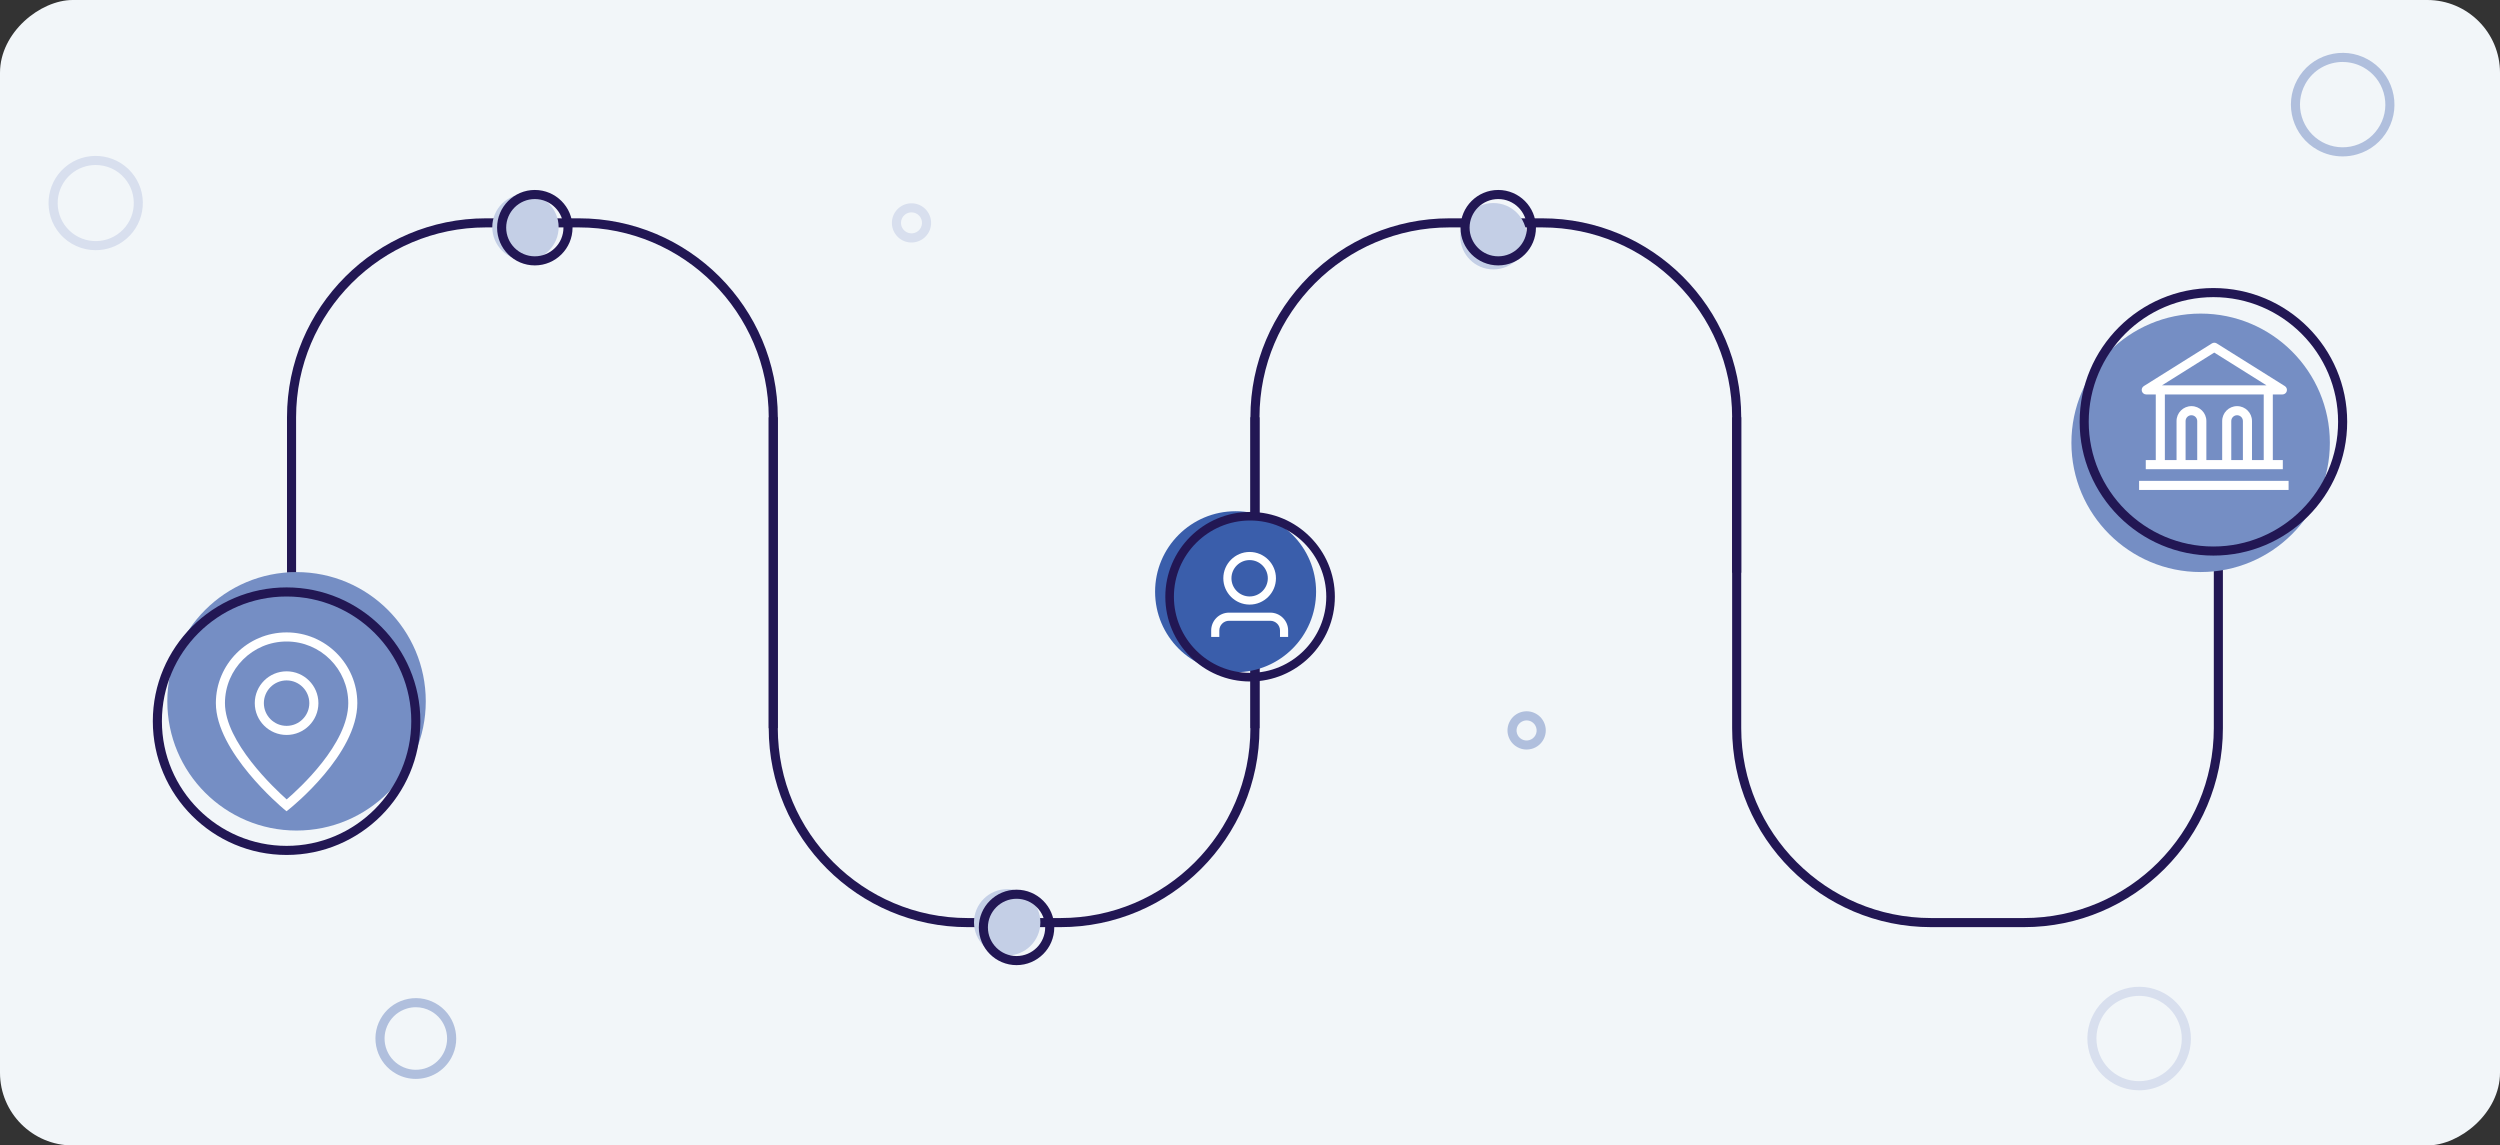 <?xml version="1.0" encoding="UTF-8"?>
<svg id="Craft_exceptional_banking_journeys" data-name="Craft exceptional banking journeys" xmlns="http://www.w3.org/2000/svg" viewBox="0 0 550 252">
  <rect x="0" y="0" width="550" height="252" fill="#333333" stroke="none"/>
  <defs>
    <style>
      .cls-1 {
        fill: #b0bfdd;
      }

      .cls-1, .cls-2, .cls-3, .cls-4, .cls-5, .cls-6, .cls-7, .cls-8 {
        stroke-width: 0px;
      }

      .cls-2 {
        fill: #3a5eab;
      }

      .cls-3 {
        fill: #f2f6f9;
      }

      .cls-4 {
        fill: #758ec4;
      }

      .cls-5 {
        fill: #c4cfe6;
      }

      .cls-6 {
        fill: #fff;
      }

      .cls-7 {
        fill: #221754;
      }

      .cls-8 {
        fill: #d8dfee;
      }
    </style>
  </defs>
  <rect class="cls-3" x="149" y="-149" width="252" height="550" rx="16" ry="16" transform="translate(149 401) rotate(-90)"/>
  <path class="cls-1" d="M91.47,237.36c-1.44,0-2.9-.35-4.25-1.09-2.08-1.14-3.59-3.02-4.26-5.3s-.41-4.68.73-6.76h0c1.14-2.08,3.02-3.59,5.3-4.26,2.28-.67,4.68-.41,6.76.73,4.3,2.35,5.88,7.76,3.53,12.06-1.61,2.95-4.66,4.62-7.81,4.62ZM91.49,221.59c-.65,0-1.3.09-1.94.28-1.76.52-3.22,1.69-4.1,3.3h0c-.88,1.61-1.08,3.47-.57,5.24.52,1.76,1.69,3.22,3.3,4.1,3.33,1.82,7.52.6,9.34-2.73,1.82-3.33.6-7.52-2.73-9.34-1.03-.56-2.16-.85-3.29-.85Z"/>
  <path class="cls-8" d="M200.54,53.35c-.11,0-.23,0-.35-.01-1.15-.09-2.19-.62-2.94-1.5-.75-.88-1.11-1.99-1.02-3.14s.62-2.19,1.5-2.94c.88-.75,1.98-1.11,3.14-1.02,1.15.09,2.19.62,2.94,1.5.75.88,1.11,1.99,1.02,3.14s-.62,2.19-1.5,2.94c-.79.67-1.77,1.03-2.8,1.03ZM200.53,46.72c-.53,0-1.07.18-1.5.55-.97.83-1.09,2.29-.26,3.26.83.97,2.29,1.09,3.26.26.97-.83,1.09-2.29.26-3.26-.46-.54-1.11-.81-1.76-.81Z"/>
  <path class="cls-8" d="M21.06,55.04c-2.93,0-5.85-1.23-7.9-3.63-3.71-4.35-3.2-10.91,1.15-14.63,4.35-3.71,10.91-3.2,14.63,1.15,1.8,2.11,2.67,4.79,2.45,7.55-.22,2.76-1.5,5.28-3.61,7.08-1.95,1.67-4.35,2.48-6.73,2.48ZM21.05,36.3c-1.92,0-3.86.66-5.43,2-3.51,3-3.93,8.3-.93,11.81,3,3.51,8.3,3.93,11.81.93,1.7-1.45,2.74-3.48,2.91-5.71s-.53-4.4-1.98-6.1c-1.65-1.94-4.01-2.93-6.38-2.93Z"/>
  <path class="cls-8" d="M470.59,239.86c-1.85,0-3.72-.45-5.45-1.4-2.67-1.46-4.61-3.87-5.46-6.79-.85-2.92-.52-6,.94-8.66h0c1.46-2.67,3.87-4.61,6.79-5.46,2.92-.85,6-.52,8.67.94,5.51,3.01,7.54,9.95,4.52,15.46-2.07,3.78-5.98,5.92-10.01,5.92ZM470.62,219.09c-3.32,0-6.55,1.76-8.25,4.88h0c-1.2,2.2-1.48,4.74-.77,7.14s2.3,4.39,4.5,5.6c4.54,2.48,10.25.81,12.74-3.73,1.2-2.2,1.48-4.74.77-7.14s-2.3-4.39-4.5-5.6c-1.43-.78-2.97-1.15-4.49-1.15Z"/>
  <path class="cls-1" d="M515.37,34.41c-1.88,0-3.75-.47-5.45-1.4-5.51-3.01-7.54-9.95-4.52-15.46,1.46-2.67,3.87-4.61,6.79-5.46,2.92-.85,6-.52,8.67.94,2.67,1.46,4.61,3.87,5.46,6.79.85,2.92.52,6-.94,8.67-1.46,2.67-3.87,4.61-6.79,5.46-1.06.31-2.14.46-3.21.46ZM515.4,13.63c-3.32,0-6.55,1.76-8.25,4.88-1.2,2.2-1.48,4.74-.77,7.14s2.3,4.39,4.5,5.6c2.2,1.2,4.74,1.48,7.14.78,2.41-.7,4.39-2.3,5.6-4.5s1.48-4.74.78-7.14c-.7-2.41-2.3-4.39-4.5-5.6-1.43-.78-2.97-1.15-4.49-1.15Z"/>
  <path class="cls-1" d="M335.85,164.9c-.7,0-1.39-.17-2.01-.52-.99-.54-1.7-1.43-2.02-2.51-.32-1.08-.19-2.22.35-3.2h0c.54-.99,1.43-1.7,2.51-2.02,1.08-.31,2.22-.19,3.2.35.99.54,1.7,1.43,2.02,2.51.32,1.08.19,2.22-.35,3.2-.54.99-1.43,1.7-2.51,2.02-.39.11-.79.17-1.19.17ZM335.85,158.49c-.21,0-.42.03-.62.09-.57.17-1.03.54-1.32,1.06h0c-.28.52-.35,1.11-.18,1.68.17.57.54,1.03,1.06,1.32.52.28,1.11.35,1.68.18.57-.17,1.03-.54,1.32-1.06.28-.52.35-1.11.18-1.68-.17-.57-.54-1.03-1.06-1.32-.33-.18-.69-.27-1.06-.27Z"/>
  <g>
    <path class="cls-7" d="M171.12,160.21h-2v-68.41c0-23.03-18.74-41.77-41.77-41.77h-20.44c-23.03,0-41.77,18.74-41.77,41.77v34.2h-2v-34.2c0-24.13,19.63-43.77,43.77-43.77h20.44c24.13,0,43.77,19.63,43.77,43.77v68.41Z"/>
    <path class="cls-7" d="M233.33,203.97h-20.45c-24.13,0-43.76-19.63-43.76-43.76v-68.41h2v68.41c0,23.03,18.73,41.76,41.76,41.76h20.45c23.03,0,41.76-18.73,41.76-41.76v-68.41h2v68.41c0,24.13-19.63,43.76-43.76,43.76Z"/>
    <path class="cls-7" d="M445.28,203.97h-20.45c-24.13,0-43.76-19.63-43.76-43.76v-68.41h2v68.41c0,23.03,18.73,41.76,41.76,41.76h20.45c23.03,0,41.76-18.73,41.76-41.76v-68.41h2v68.41c0,24.13-19.63,43.76-43.76,43.76Z"/>
    <path class="cls-7" d="M277.09,160.21h-2v-68.41c0-24.13,19.63-43.77,43.77-43.77h20.44c24.13,0,43.77,19.63,43.77,43.77v34.2h-2v-34.2c0-23.03-18.74-41.77-41.77-41.77h-20.44c-23.03,0-41.77,18.74-41.77,41.77v68.41Z"/>
    <g>
      <circle class="cls-5" cx="115.6" cy="49.97" r="7.3"/>
      <path class="cls-7" d="M117.66,58.39c-4.58,0-8.3-3.72-8.3-8.3s3.72-8.3,8.3-8.3,8.3,3.72,8.3,8.3-3.72,8.3-8.3,8.3ZM117.66,43.79c-3.47,0-6.3,2.83-6.3,6.3s2.83,6.3,6.3,6.3,6.3-2.83,6.3-6.3-2.83-6.3-6.3-6.3Z"/>
    </g>
    <g>
      <circle class="cls-5" cx="221.58" cy="202.91" r="7.3"/>
      <path class="cls-7" d="M223.64,212.33c-4.58,0-8.3-3.72-8.3-8.3s3.72-8.3,8.3-8.3,8.3,3.72,8.3,8.3-3.72,8.3-8.3,8.3ZM223.64,197.73c-3.47,0-6.3,2.83-6.3,6.3s2.83,6.3,6.3,6.3,6.3-2.83,6.3-6.3-2.83-6.3-6.3-6.3Z"/>
    </g>
    <g>
      <circle class="cls-5" cx="328.55" cy="51.97" r="7.3"/>
      <path class="cls-7" d="M329.61,58.39c-4.58,0-8.3-3.72-8.3-8.3s3.72-8.3,8.3-8.3,8.3,3.72,8.3,8.3-3.72,8.3-8.3,8.3ZM329.61,43.79c-3.47,0-6.3,2.83-6.3,6.3s2.83,6.3,6.3,6.3,6.3-2.83,6.3-6.3-2.83-6.3-6.3-6.3Z"/>
    </g>
    <g>
      <circle class="cls-4" cx="484.14" cy="97.42" r="28.43"/>
      <path class="cls-7" d="M486.95,122.23c-16.23,0-29.43-13.2-29.43-29.43s13.2-29.43,29.43-29.43,29.43,13.2,29.43,29.43-13.2,29.43-29.43,29.43ZM486.95,65.37c-15.13,0-27.43,12.31-27.43,27.43s12.31,27.43,27.43,27.43,27.43-12.31,27.43-27.43-12.31-27.43-27.43-27.43Z"/>
      <g>
        <path class="cls-6" d="M472.16,86.78h2.11v14.44h-2.2v2h30.15v-2h-2.2v-14.44h2.11c.45,0,.84-.29.96-.72s-.05-.89-.43-1.12l-14.98-9.39c-.32-.2-.74-.2-1.06,0l-14.98,9.39c-.38.24-.55.7-.43,1.12s.51.72.96.72ZM483.4,101.22h-2.57v-8.59c0-.71.58-1.28,1.28-1.28s1.28.58,1.28,1.28v8.59ZM493.45,101.22h-2.57v-8.59c0-.71.58-1.28,1.28-1.28s1.28.58,1.28,1.28v8.59ZM498.01,101.22h-2.57v-8.59c0-1.81-1.47-3.28-3.28-3.28s-3.28,1.47-3.28,3.28v8.59h-3.48v-8.59c0-1.81-1.47-3.28-3.28-3.28s-3.28,1.47-3.28,3.28v8.59h-2.57v-14.44h21.75v14.44ZM487.14,77.57l11.5,7.21h-23.01l11.5-7.21Z"/>
        <rect class="cls-6" x="470.6" y="105.79" width="32.89" height="2"/>
      </g>
    </g>
    <g>
      <g>
        <circle class="cls-4" cx="65.24" cy="154.29" r="28.43"/>
        <path class="cls-7" d="M63.05,188.09c-16.23,0-29.43-13.2-29.43-29.43s13.2-29.43,29.43-29.43,29.43,13.2,29.43,29.43-13.2,29.43-29.43,29.43ZM63.05,131.23c-15.13,0-27.43,12.31-27.43,27.43s12.31,27.43,27.43,27.43,27.43-12.31,27.43-27.43-12.31-27.43-27.43-27.43Z"/>
      </g>
      <g>
        <path class="cls-6" d="M63.04,178.49l-.63-.53c-.61-.51-14.92-12.61-14.92-23.27,0-8.58,6.98-15.56,15.56-15.56s15.56,6.98,15.56,15.56c0,11.2-14.33,22.79-14.94,23.28l-.64.51ZM63.05,141.13c-7.48,0-13.56,6.08-13.56,13.56,0,8.53,10.83,18.73,13.58,21.18,2.76-2.37,13.55-12.21,13.55-21.18,0-7.48-6.08-13.56-13.56-13.56Z"/>
        <path class="cls-6" d="M63.05,161.69c-3.86,0-7-3.14-7-7s3.14-7,7-7,7,3.14,7,7-3.14,7-7,7ZM63.05,149.69c-2.76,0-5,2.24-5,5s2.24,5,5,5,5-2.24,5-5-2.24-5-5-5Z"/>
      </g>
    </g>
  </g>
  <g>
    <circle class="cls-2" cx="271.83" cy="130.18" r="17.71"/>
    <path class="cls-6" d="M274.92,133.01c-3.19,0-5.79-2.6-5.79-5.79s2.6-5.79,5.79-5.79,5.79,2.6,5.79,5.79-2.6,5.79-5.79,5.79ZM274.92,123.22c-2.21,0-4,1.8-4,4s1.8,4,4,4,4-1.8,4-4-1.8-4-4-4Z"/>
    <path class="cls-6" d="M283.39,140.13h-1.79v-1.42c0-1.18-.96-2.14-2.14-2.14h-9.07c-1.18,0-2.14.96-2.14,2.14v1.42h-1.79v-1.42c0-2.17,1.76-3.93,3.93-3.93h9.07c2.17,0,3.93,1.76,3.93,3.93v1.42Z"/>
    <path class="cls-7" d="M275.02,149.93c-10.28,0-18.65-8.37-18.65-18.65s8.37-18.65,18.65-18.65,18.65,8.37,18.65,18.65-8.37,18.65-18.65,18.65ZM275.02,114.51c-9.24,0-16.76,7.52-16.76,16.76s7.52,16.76,16.76,16.76,16.76-7.52,16.76-16.76-7.52-16.76-16.76-16.76Z"/>
  </g>
</svg>